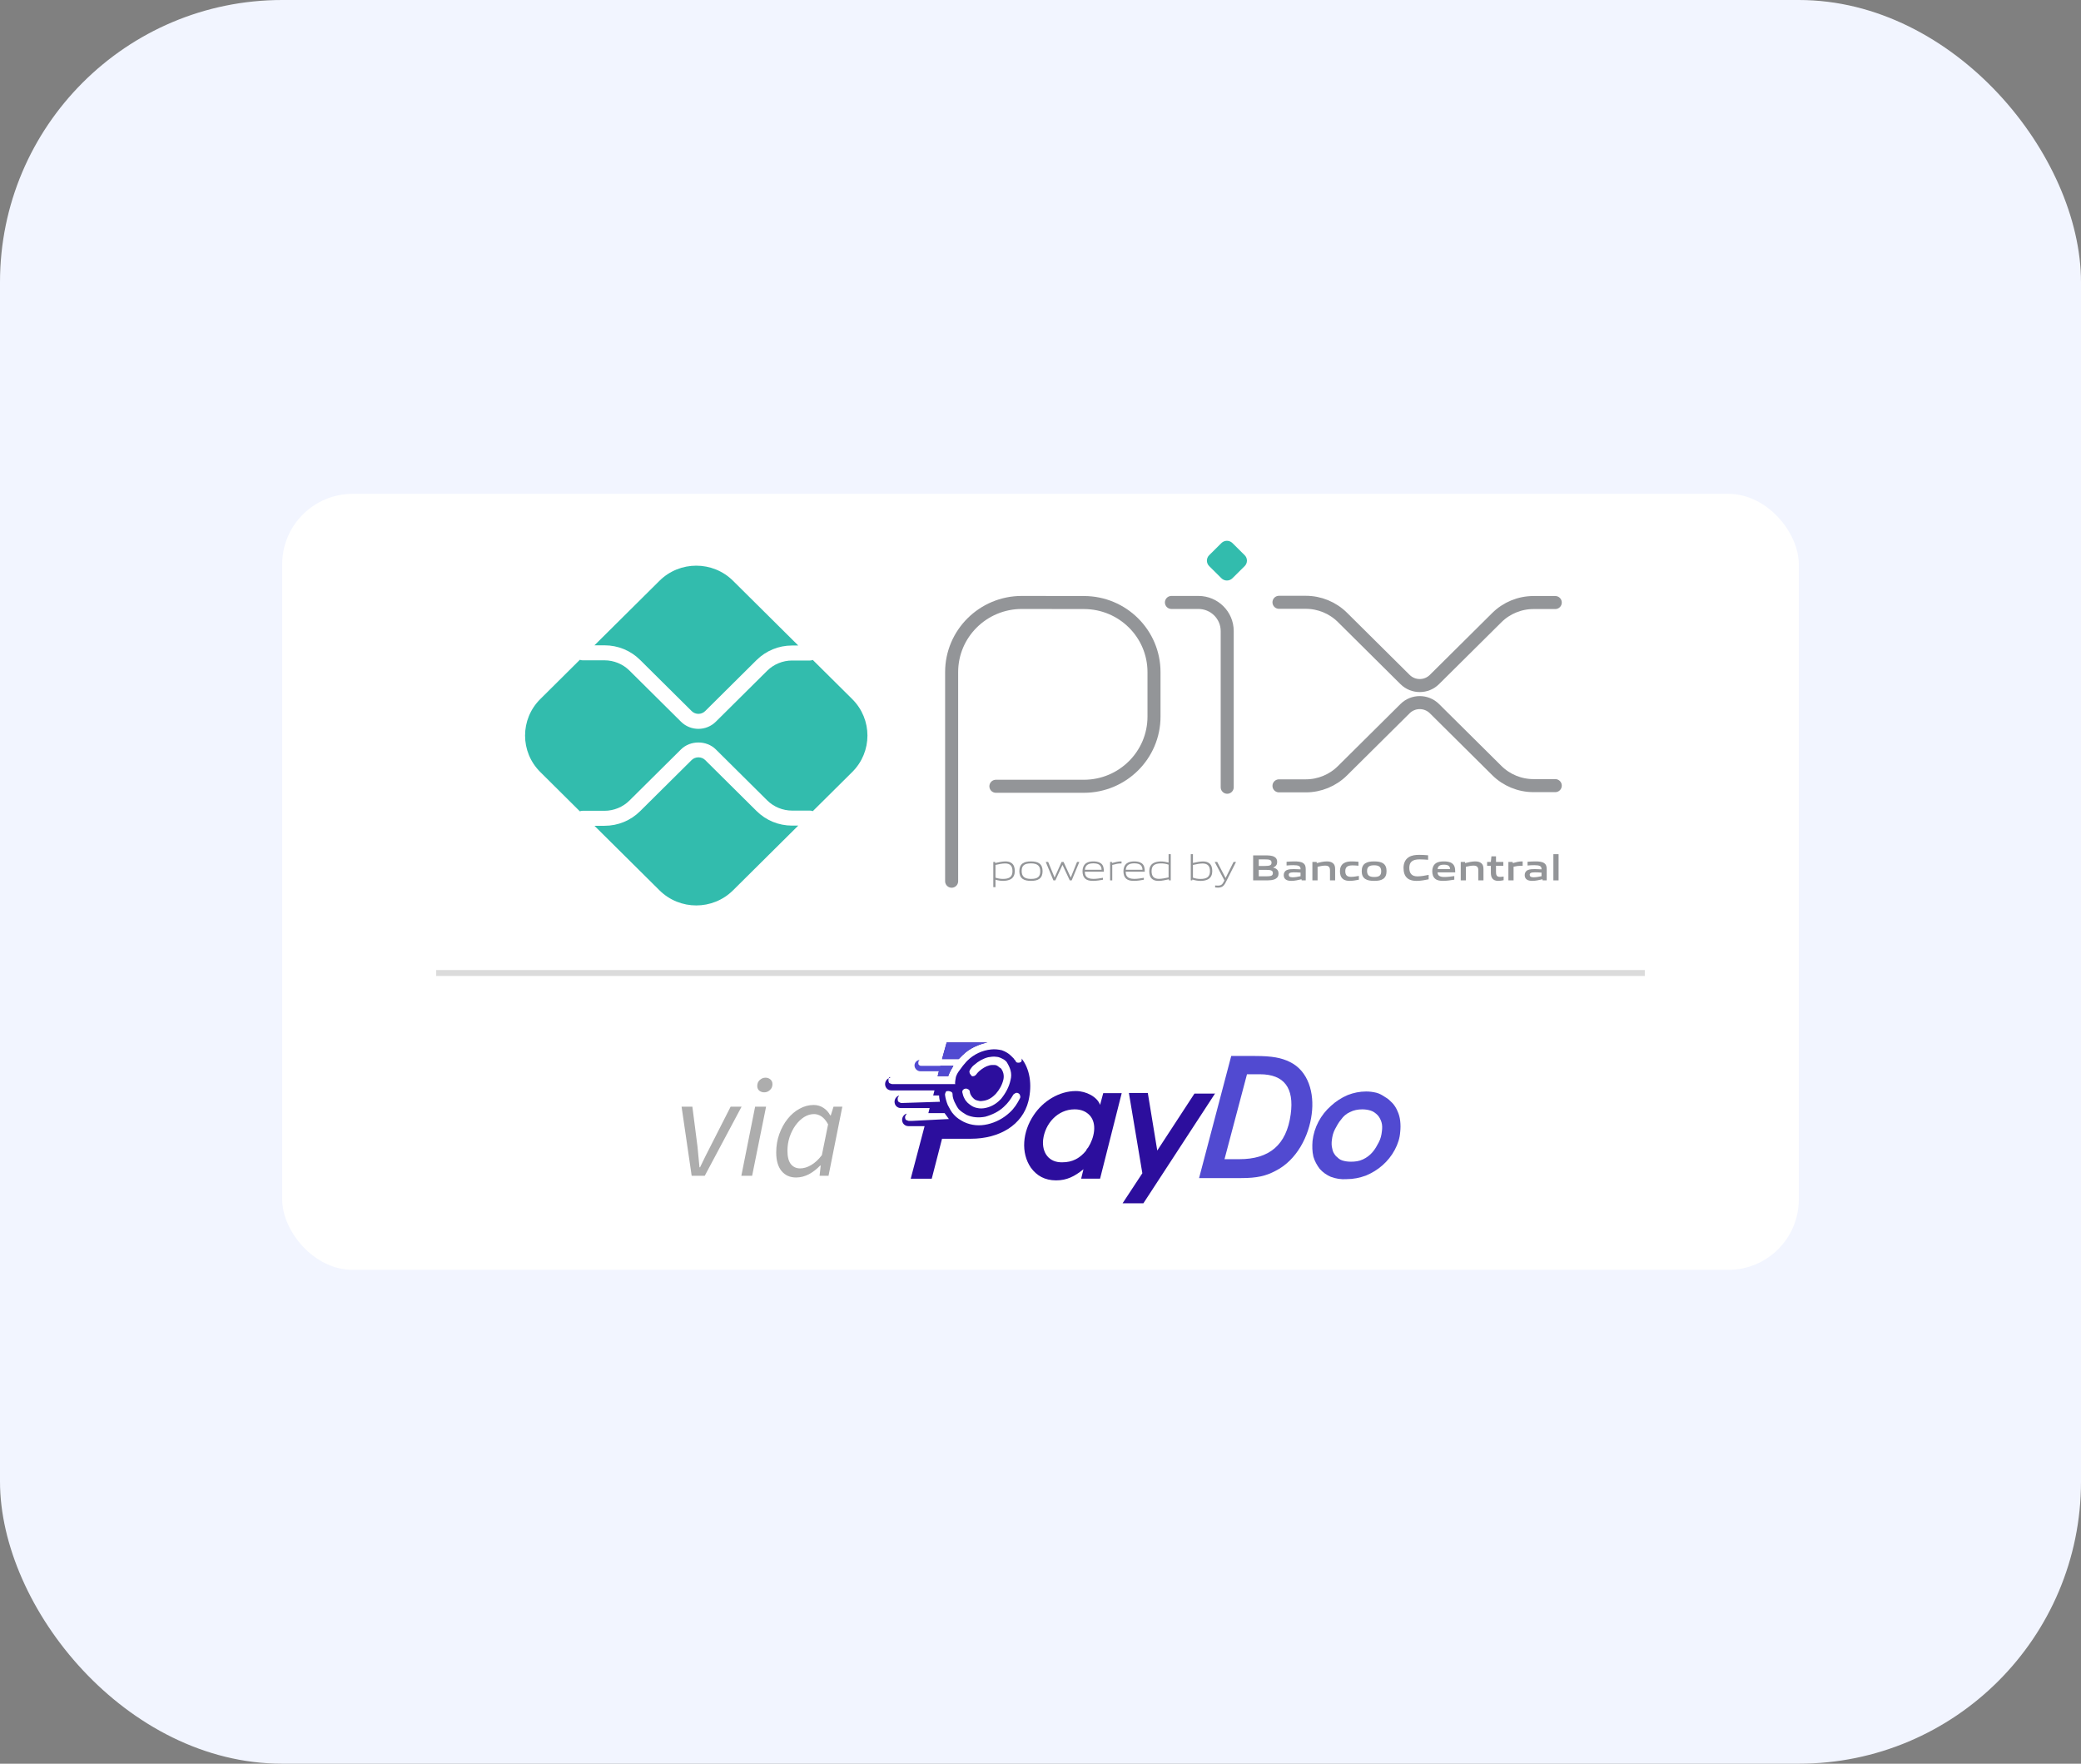 <?xml version="1.0" encoding="UTF-8"?>
<svg xmlns="http://www.w3.org/2000/svg" width="118" height="100" viewBox="0 0 118 100" fill="none">
  <rect x="0" y="0" width="118" height="100" fill="#808080" stroke="none"/>
  <rect width="118" height="100" rx="16" fill="#F2F5FF"></rect>
  <rect x="16" y="28" width="86" height="44" rx="4" fill="white"></rect>
  <g clip-path="url(#clip0_9077_30101)">
    <path d="M53.961 49.964V38.108C53.961 35.927 55.743 34.158 57.942 34.158L61.47 34.163C63.662 34.168 65.436 35.932 65.436 38.108V40.631C65.436 42.813 63.654 44.581 61.456 44.581H56.471" stroke="#939598" stroke-width="0.739" stroke-miterlimit="10" stroke-linecap="round" stroke-linejoin="round"></path>
    <path d="M66.424 34.158H67.954C68.856 34.158 69.587 34.884 69.587 35.779V44.636" stroke="#939598" stroke-width="0.739" stroke-miterlimit="10" stroke-linecap="round" stroke-linejoin="round"></path>
    <path d="M69.259 32.786L68.565 32.097C68.393 31.927 68.393 31.649 68.565 31.479L69.259 30.79C69.431 30.619 69.711 30.619 69.883 30.79L70.577 31.479C70.749 31.649 70.749 31.927 70.577 32.097L69.883 32.786C69.711 32.957 69.431 32.957 69.259 32.786Z" fill="#32BCAD"></path>
    <path d="M72.523 34.15H74.041C74.822 34.15 75.57 34.458 76.122 35.006L79.672 38.528C80.132 38.984 80.877 38.984 81.337 38.528L84.874 35.019C85.426 34.471 86.175 34.163 86.956 34.163H88.189" stroke="#939598" stroke-width="0.739" stroke-miterlimit="10" stroke-linecap="round" stroke-linejoin="round"></path>
    <path d="M72.523 44.557H74.041C74.822 44.557 75.57 44.249 76.122 43.701L79.672 40.179C80.132 39.723 80.877 39.723 81.337 40.179L84.874 43.688C85.426 44.236 86.175 44.544 86.956 44.544H88.189" stroke="#939598" stroke-width="0.739" stroke-miterlimit="10" stroke-linecap="round" stroke-linejoin="round"></path>
    <path d="M44.914 46.811C44.152 46.811 43.436 46.516 42.897 45.982L39.985 43.093C39.781 42.889 39.424 42.89 39.22 43.093L36.297 45.993C35.759 46.527 35.042 46.821 34.281 46.821H33.707L37.395 50.48C38.547 51.623 40.414 51.623 41.566 50.48L45.264 46.811H44.914Z" fill="#32BCAD"></path>
    <path d="M34.281 36.589C35.042 36.589 35.759 36.883 36.297 37.418L39.22 40.318C39.43 40.527 39.774 40.528 39.985 40.318L42.897 37.428C43.435 36.894 44.152 36.6 44.913 36.6H45.264L41.566 32.93C40.414 31.787 38.547 31.787 37.395 32.93L33.707 36.589L34.281 36.589Z" fill="#32BCAD"></path>
    <path d="M48.323 39.636L46.088 37.418C46.039 37.438 45.986 37.45 45.929 37.45H44.913C44.388 37.45 43.873 37.661 43.502 38.03L40.59 40.919C40.318 41.19 39.96 41.325 39.602 41.325C39.244 41.325 38.886 41.19 38.614 40.919L35.691 38.019C35.32 37.651 34.806 37.439 34.28 37.439H33.031C32.977 37.439 32.928 37.427 32.88 37.409L30.637 39.636C29.485 40.779 29.485 42.632 30.637 43.774L32.88 46.001C32.928 45.983 32.977 45.971 33.031 45.971H34.28C34.806 45.971 35.32 45.759 35.691 45.391L38.614 42.491C39.142 41.967 40.063 41.967 40.59 42.491L43.502 45.38C43.873 45.749 44.388 45.96 44.913 45.96H45.929C45.986 45.96 46.039 45.972 46.088 45.992L48.323 43.774C49.475 42.632 49.475 40.779 48.323 39.636" fill="#32BCAD"></path>
    <path d="M56.994 48.957C56.829 48.957 56.637 48.996 56.447 49.04V49.762C56.578 49.81 56.729 49.833 56.873 49.833C57.238 49.833 57.411 49.711 57.411 49.391C57.411 49.091 57.269 48.957 56.994 48.957ZM56.324 50.298V48.87H56.424L56.434 48.932C56.603 48.893 56.837 48.841 57.004 48.841C57.14 48.841 57.269 48.861 57.377 48.948C57.503 49.05 57.542 49.213 57.542 49.391C57.542 49.578 57.48 49.754 57.309 49.851C57.19 49.917 57.029 49.944 56.885 49.944C56.737 49.944 56.595 49.922 56.447 49.878V50.298H56.324Z" fill="#939598"></path>
    <path d="M58.461 48.953C58.096 48.953 57.933 49.066 57.933 49.385C57.933 49.694 58.093 49.833 58.461 49.833C58.824 49.833 58.986 49.721 58.986 49.402C58.986 49.093 58.826 48.953 58.461 48.953ZM58.93 49.833C58.809 49.919 58.646 49.944 58.461 49.944C58.271 49.944 58.108 49.917 57.989 49.833C57.855 49.74 57.801 49.586 57.801 49.394C57.801 49.203 57.855 49.048 57.989 48.953C58.108 48.868 58.271 48.841 58.461 48.841C58.648 48.841 58.809 48.868 58.93 48.953C59.066 49.048 59.118 49.203 59.118 49.392C59.118 49.584 59.064 49.74 58.93 49.833Z" fill="#939598"></path>
    <path d="M60.659 49.916L60.252 49.048H60.243L59.843 49.916H59.732L59.298 48.87H59.434L59.795 49.748H59.803L60.195 48.87H60.308L60.711 49.748H60.719L61.072 48.87H61.203L60.769 49.916H60.659Z" fill="#939598"></path>
    <path d="M61.991 48.95C61.653 48.95 61.538 49.099 61.517 49.315H62.464C62.454 49.077 62.331 48.95 61.991 48.95ZM61.987 49.944C61.784 49.944 61.653 49.915 61.548 49.828C61.425 49.723 61.383 49.57 61.383 49.394C61.383 49.226 61.44 49.048 61.58 48.946C61.697 48.866 61.84 48.841 61.991 48.841C62.126 48.841 62.283 48.855 62.412 48.942C62.565 49.044 62.594 49.222 62.594 49.425H61.513C61.517 49.64 61.588 49.831 61.997 49.831C62.191 49.831 62.373 49.8 62.542 49.77V49.88C62.366 49.911 62.172 49.944 61.987 49.944Z" fill="#939598"></path>
    <path d="M62.946 49.915V48.87H63.046L63.057 48.932C63.28 48.876 63.384 48.841 63.581 48.841H63.595V48.957H63.566C63.401 48.957 63.301 48.98 63.069 49.04V49.915H62.946Z" fill="#939598"></path>
    <path d="M64.31 48.95C63.972 48.95 63.857 49.099 63.836 49.315H64.784C64.773 49.077 64.65 48.95 64.31 48.95ZM64.306 49.944C64.103 49.944 63.972 49.915 63.868 49.828C63.745 49.723 63.703 49.57 63.703 49.394C63.703 49.226 63.759 49.048 63.899 48.946C64.016 48.866 64.16 48.841 64.31 48.841C64.446 48.841 64.602 48.855 64.732 48.942C64.884 49.044 64.913 49.222 64.913 49.425H63.832C63.836 49.64 63.907 49.831 64.316 49.831C64.51 49.831 64.692 49.8 64.861 49.77V49.88C64.686 49.911 64.492 49.944 64.306 49.944Z" fill="#939598"></path>
    <path d="M66.263 49.025C66.132 48.977 65.981 48.954 65.838 48.954C65.472 48.954 65.299 49.077 65.299 49.395C65.299 49.698 65.441 49.83 65.716 49.83C65.881 49.83 66.073 49.791 66.263 49.749V49.025ZM66.286 49.917L66.276 49.855C66.107 49.894 65.873 49.946 65.706 49.946C65.57 49.946 65.441 49.928 65.332 49.839C65.207 49.737 65.168 49.574 65.168 49.395C65.168 49.209 65.23 49.033 65.401 48.938C65.52 48.87 65.681 48.843 65.827 48.843C65.973 48.843 66.115 48.868 66.263 48.909V48.431H66.386V49.917H66.286Z" fill="#939598"></path>
    <path d="M68.191 48.959C68.026 48.959 67.834 48.998 67.644 49.041V49.762C67.778 49.812 67.926 49.835 68.07 49.835C68.435 49.835 68.609 49.712 68.609 49.393C68.609 49.093 68.467 48.959 68.191 48.959ZM68.506 49.853C68.387 49.919 68.227 49.946 68.083 49.946C67.926 49.946 67.77 49.919 67.611 49.868L67.605 49.917H67.521V48.431H67.644V48.929C67.814 48.892 68.041 48.843 68.202 48.843C68.338 48.843 68.467 48.863 68.575 48.95C68.701 49.052 68.74 49.215 68.74 49.393C68.74 49.58 68.677 49.756 68.506 49.853Z" fill="#939598"></path>
    <path d="M68.902 50.317V50.204C68.963 50.21 69.019 50.214 69.059 50.214C69.211 50.214 69.303 50.17 69.388 49.999L69.428 49.916L68.877 48.87H69.019L69.491 49.773H69.499L69.948 48.87H70.088L69.495 50.044C69.386 50.258 69.269 50.328 69.055 50.328C69.007 50.328 68.954 50.324 68.902 50.317" fill="#939598"></path>
    <path d="M71.786 49.321H71.377V49.687H71.788C72.07 49.687 72.176 49.656 72.176 49.503C72.176 49.339 72.03 49.321 71.786 49.321ZM71.711 48.726H71.377V49.099H71.713C71.99 49.099 72.101 49.066 72.101 48.91C72.101 48.745 71.961 48.726 71.711 48.726ZM72.345 49.818C72.195 49.913 72.013 49.917 71.681 49.917H71.058V48.498H71.667C71.953 48.498 72.128 48.503 72.274 48.59C72.379 48.652 72.42 48.747 72.42 48.871C72.42 49.02 72.358 49.12 72.195 49.186V49.194C72.379 49.236 72.498 49.329 72.498 49.53C72.498 49.666 72.447 49.755 72.345 49.818" fill="#939598"></path>
    <path d="M73.746 49.477C73.622 49.466 73.497 49.46 73.366 49.46C73.151 49.46 73.076 49.504 73.076 49.601C73.076 49.692 73.138 49.742 73.303 49.742C73.441 49.742 73.606 49.711 73.746 49.679V49.477ZM73.808 49.915L73.8 49.853C73.62 49.897 73.412 49.944 73.228 49.944C73.115 49.944 72.994 49.93 72.909 49.868C72.829 49.812 72.792 49.721 72.792 49.615C72.792 49.497 72.844 49.387 72.969 49.332C73.08 49.28 73.228 49.276 73.364 49.276C73.474 49.276 73.622 49.282 73.746 49.29V49.271C73.746 49.108 73.637 49.054 73.341 49.054C73.226 49.054 73.086 49.06 72.953 49.073V48.861C73.101 48.849 73.268 48.841 73.405 48.841C73.589 48.841 73.779 48.855 73.896 48.938C74.017 49.023 74.04 49.141 74.04 49.296V49.915L73.808 49.915Z" fill="#939598"></path>
    <path d="M75.415 49.915V49.338C75.415 49.147 75.317 49.079 75.141 49.079C75.012 49.079 74.849 49.112 74.712 49.145V49.915H74.417V48.87H74.657L74.668 48.936C74.853 48.889 75.06 48.841 75.231 48.841C75.36 48.841 75.492 48.859 75.592 48.949C75.675 49.023 75.707 49.126 75.707 49.276V49.915H75.415Z" fill="#939598"></path>
    <path d="M76.539 49.944C76.404 49.944 76.255 49.926 76.147 49.835C76.018 49.731 75.98 49.568 75.98 49.391C75.98 49.226 76.034 49.046 76.195 48.944C76.326 48.859 76.489 48.841 76.658 48.841C76.779 48.841 76.898 48.849 77.03 48.861V49.085C76.923 49.075 76.796 49.066 76.694 49.066C76.414 49.066 76.283 49.154 76.283 49.394C76.283 49.619 76.381 49.717 76.61 49.717C76.744 49.717 76.9 49.692 77.053 49.663V49.878C76.888 49.911 76.708 49.944 76.539 49.944" fill="#939598"></path>
    <path d="M77.921 49.06C77.641 49.06 77.518 49.147 77.518 49.385C77.518 49.623 77.639 49.725 77.921 49.725C78.198 49.725 78.319 49.64 78.319 49.402C78.319 49.164 78.2 49.06 77.921 49.06ZM78.426 49.835C78.296 49.922 78.127 49.944 77.921 49.944C77.71 49.944 77.541 49.919 77.414 49.835C77.267 49.739 77.215 49.582 77.215 49.394C77.215 49.205 77.267 49.046 77.414 48.95C77.541 48.866 77.71 48.841 77.921 48.841C78.129 48.841 78.296 48.866 78.426 48.95C78.572 49.046 78.622 49.205 78.622 49.392C78.622 49.58 78.57 49.739 78.426 49.835Z" fill="#939598"></path>
    <path d="M80.321 49.945C80.144 49.945 79.952 49.916 79.808 49.798C79.637 49.658 79.585 49.44 79.585 49.206C79.585 48.997 79.651 48.749 79.875 48.604C80.048 48.492 80.263 48.469 80.48 48.469C80.639 48.469 80.801 48.48 80.979 48.494V48.749C80.826 48.736 80.639 48.726 80.493 48.726C80.085 48.726 79.912 48.879 79.912 49.206C79.912 49.54 80.073 49.689 80.374 49.689C80.57 49.689 80.789 49.65 81.01 49.604V49.856C80.789 49.9 80.557 49.946 80.321 49.946" fill="#939598"></path>
    <path d="M81.874 49.027C81.629 49.027 81.535 49.114 81.517 49.274H82.226C82.218 49.104 82.118 49.027 81.874 49.027ZM81.83 49.944C81.656 49.944 81.5 49.924 81.383 49.828C81.258 49.725 81.214 49.57 81.214 49.392C81.214 49.232 81.266 49.054 81.412 48.95C81.542 48.859 81.707 48.841 81.874 48.841C82.024 48.841 82.201 48.857 82.331 48.946C82.5 49.065 82.514 49.247 82.516 49.462H81.515C81.521 49.621 81.606 49.725 81.903 49.725C82.086 49.725 82.291 49.698 82.464 49.671V49.876C82.262 49.909 82.04 49.944 81.83 49.944Z" fill="#939598"></path>
    <path d="M83.826 49.915V49.338C83.826 49.147 83.728 49.079 83.553 49.079C83.423 49.079 83.261 49.112 83.123 49.145V49.915H82.829V48.87H83.069L83.079 48.936C83.265 48.889 83.472 48.841 83.643 48.841C83.772 48.841 83.903 48.859 84.004 48.949C84.087 49.023 84.118 49.126 84.118 49.276V49.915H83.826Z" fill="#939598"></path>
    <path d="M84.956 49.945C84.814 49.945 84.685 49.905 84.614 49.796C84.562 49.721 84.537 49.62 84.537 49.479V49.087H84.324V48.87H84.537L84.568 48.553H84.829V48.87H85.244V49.087H84.829V49.423C84.829 49.504 84.835 49.572 84.858 49.622C84.889 49.692 84.958 49.719 85.05 49.719C85.119 49.719 85.202 49.709 85.261 49.699V49.907C85.165 49.926 85.054 49.945 84.956 49.945" fill="#939598"></path>
    <path d="M85.531 49.915V48.87H85.771L85.781 48.936C85.975 48.882 86.119 48.841 86.303 48.841C86.311 48.841 86.324 48.841 86.34 48.843V49.091C86.307 49.089 86.267 49.089 86.238 49.089C86.094 49.089 85.986 49.106 85.825 49.143V49.915L85.531 49.915Z" fill="#939598"></path>
    <path d="M87.41 49.477C87.287 49.466 87.162 49.46 87.03 49.46C86.815 49.46 86.74 49.504 86.74 49.601C86.74 49.692 86.802 49.742 86.967 49.742C87.105 49.742 87.27 49.711 87.41 49.679V49.477ZM87.472 49.915L87.464 49.853C87.284 49.897 87.076 49.944 86.892 49.944C86.779 49.944 86.659 49.93 86.573 49.868C86.494 49.812 86.456 49.721 86.456 49.615C86.456 49.497 86.508 49.387 86.633 49.332C86.744 49.28 86.892 49.276 87.028 49.276C87.138 49.276 87.287 49.282 87.41 49.29V49.271C87.41 49.108 87.301 49.054 87.005 49.054C86.89 49.054 86.75 49.06 86.617 49.073V48.861C86.765 48.849 86.932 48.841 87.07 48.841C87.253 48.841 87.443 48.855 87.56 48.938C87.681 49.023 87.704 49.141 87.704 49.296V49.915L87.472 49.915Z" fill="#939598"></path>
    <path d="M88.082 48.431H88.377V49.917H88.082V48.431Z" fill="#939598"></path>
  </g>
  <line x1="93.266" y1="55.168" x2="24.734" y2="55.168" stroke="#DBDBDB" stroke-width="0.336"></line>
  <path d="M39.22 66.666L38.648 62.748H39.26L39.551 65.014C39.572 65.202 39.591 65.398 39.607 65.602C39.623 65.801 39.642 65.995 39.663 66.183H39.696C39.787 65.989 39.881 65.796 39.978 65.602C40.075 65.403 40.174 65.207 40.276 65.014L41.429 62.748H42.05L39.962 66.666H39.22ZM42.036 66.666L42.818 62.748H43.439L42.648 66.666H42.036ZM43.334 61.934C43.232 61.934 43.14 61.904 43.06 61.845C42.979 61.781 42.939 61.689 42.939 61.571C42.939 61.437 42.984 61.326 43.076 61.24C43.173 61.149 43.283 61.103 43.406 61.103C43.514 61.103 43.605 61.136 43.681 61.2C43.761 61.265 43.801 61.356 43.801 61.474C43.801 61.609 43.753 61.719 43.656 61.805C43.565 61.891 43.458 61.934 43.334 61.934ZM45.142 66.763C44.798 66.763 44.524 66.642 44.32 66.4C44.116 66.153 44.014 65.801 44.014 65.344C44.014 64.968 44.073 64.619 44.191 64.296C44.309 63.968 44.468 63.681 44.667 63.433C44.865 63.186 45.091 62.995 45.344 62.861C45.596 62.721 45.86 62.651 46.134 62.651C46.344 62.651 46.529 62.705 46.69 62.813C46.857 62.92 46.986 63.063 47.077 63.24H47.109L47.263 62.748H47.763L46.98 66.666H46.473L46.537 66.086H46.505C46.317 66.285 46.104 66.449 45.868 66.578C45.631 66.701 45.389 66.763 45.142 66.763ZM45.368 66.247C45.572 66.247 45.779 66.185 45.989 66.062C46.204 65.938 46.408 65.75 46.602 65.497L46.956 63.748C46.843 63.544 46.72 63.396 46.586 63.304C46.451 63.213 46.309 63.167 46.158 63.167C45.965 63.167 45.776 63.224 45.594 63.337C45.416 63.45 45.255 63.605 45.11 63.804C44.97 63.998 44.857 64.221 44.771 64.474C44.691 64.721 44.651 64.979 44.651 65.248C44.651 65.586 44.715 65.839 44.844 66.005C44.978 66.167 45.153 66.247 45.368 66.247Z" fill="#ADADAD"></path>
  <path d="M68.91 61.981L64.835 68.225H63.655L64.775 66.521L64.012 61.969H65.085L65.621 65.234L67.73 62.005H68.91V61.981Z" fill="#2C0E9D"></path>
  <path fill-rule="evenodd" clip-rule="evenodd" d="M54.156 61.444C54.156 61.313 54.18 61.194 54.203 61.063C54.251 60.908 54.335 60.777 54.43 60.657C54.537 60.503 54.656 60.348 54.788 60.205L54.859 60.133C55.217 59.776 55.705 59.549 56.206 59.502C56.408 59.478 56.611 59.502 56.813 59.549C57.016 59.621 57.195 59.728 57.35 59.883L57.373 59.907C57.397 59.931 57.445 59.978 57.481 60.014C57.505 60.062 57.528 60.086 57.588 60.145C57.588 60.193 57.636 60.252 57.719 60.252H57.791C57.814 60.252 57.838 60.228 57.862 60.228C57.886 60.228 57.91 60.205 57.91 60.181C57.934 60.157 57.934 60.133 57.934 60.109V60.038C57.934 60.022 57.926 60.006 57.91 59.99C58.398 60.598 58.541 61.492 58.315 62.433C57.981 63.78 56.682 64.566 55.05 64.566H53.417L52.833 66.831H51.641L52.428 63.851H51.51C51.308 63.851 51.153 63.696 51.153 63.494C51.153 63.315 51.284 63.16 51.439 63.136C51.415 63.136 51.391 63.16 51.391 63.184C51.367 63.208 51.367 63.232 51.343 63.255C51.343 63.279 51.32 63.303 51.32 63.327C51.32 63.375 51.32 63.398 51.343 63.458C51.367 63.506 51.391 63.506 51.451 63.529C51.474 63.529 51.498 63.553 51.522 63.553H51.725L53.81 63.446L53.786 63.422C53.715 63.315 53.632 63.22 53.56 63.112H52.642L52.714 62.826H51.081C50.879 62.826 50.724 62.672 50.724 62.469C50.724 62.29 50.855 62.135 51.01 62.111C50.986 62.111 50.962 62.135 50.962 62.159C50.903 62.207 50.903 62.266 50.903 62.314C50.903 62.362 50.903 62.386 50.926 62.445C50.95 62.469 50.974 62.493 51.034 62.517C51.057 62.517 51.081 62.54 51.105 62.54L53.298 62.469C53.274 62.338 53.25 62.242 53.25 62.111H52.916L52.988 61.825H50.545C50.342 61.825 50.188 61.67 50.188 61.468C50.188 61.289 50.319 61.134 50.474 61.11C50.474 61.039 50.45 61.063 50.426 61.087C50.402 61.11 50.378 61.158 50.378 61.241C50.378 61.289 50.378 61.313 50.402 61.373C50.426 61.42 50.45 61.42 50.509 61.444C50.533 61.444 50.557 61.468 50.581 61.468H54.168V61.444H54.156ZM57.445 62.087C57.469 62.04 57.517 62.016 57.576 61.98C57.624 61.956 57.683 61.956 57.731 61.98C57.779 62.004 57.838 62.052 57.838 62.111C57.862 62.159 57.862 62.219 57.838 62.266C57.683 62.576 57.505 62.85 57.254 63.077C56.897 63.41 56.468 63.637 56.003 63.744C55.55 63.851 55.085 63.816 54.656 63.613C54.454 63.506 54.251 63.386 54.096 63.208C53.941 63.053 53.846 62.85 53.739 62.648C53.667 62.469 53.608 62.266 53.584 62.064C53.584 62.016 53.608 61.956 53.632 61.909C53.655 61.861 53.703 61.861 53.786 61.861C53.834 61.861 53.894 61.885 53.941 61.909C53.989 61.933 54.013 61.98 54.013 62.04C54.013 62.195 54.06 62.326 54.12 62.469C54.192 62.624 54.275 62.779 54.37 62.898C54.502 63.029 54.656 63.124 54.799 63.208C55.133 63.363 55.514 63.386 55.872 63.315C56.253 63.208 56.635 63.029 56.921 62.755C57.159 62.54 57.314 62.314 57.445 62.087ZM55.205 61.015C55.252 61.015 55.312 60.967 55.336 60.944C55.383 60.872 55.467 60.789 55.514 60.741C55.693 60.586 55.896 60.455 56.098 60.407C56.17 60.383 56.277 60.383 56.384 60.383C56.492 60.383 56.563 60.431 56.635 60.491C56.658 60.514 56.682 60.538 56.742 60.562C56.813 60.634 56.873 60.765 56.897 60.872C56.921 60.979 56.921 61.098 56.897 61.206C56.825 61.516 56.67 61.79 56.468 62.016L56.42 62.064C56.218 62.266 55.991 62.397 55.705 62.421C55.598 62.445 55.502 62.421 55.419 62.397C55.312 62.373 55.24 62.326 55.169 62.242L55.145 62.219C55.097 62.171 55.074 62.111 55.038 62.064C55.014 62.016 54.99 61.933 54.99 61.885C54.99 61.837 54.942 61.778 54.883 61.754C54.835 61.73 54.776 61.706 54.728 61.73C54.68 61.73 54.621 61.778 54.597 61.801C54.573 61.849 54.549 61.909 54.573 61.956C54.597 62.064 54.621 62.159 54.68 62.266C54.728 62.373 54.788 62.445 54.859 62.517L54.883 62.54C55.014 62.648 55.133 62.743 55.288 62.791C55.443 62.838 55.598 62.862 55.777 62.838C56.134 62.791 56.468 62.612 56.718 62.35L56.766 62.302C57.016 61.992 57.219 61.635 57.302 61.23C57.35 61.051 57.35 60.872 57.302 60.693C57.254 60.514 57.171 60.36 57.076 60.205C57.028 60.157 56.968 60.097 56.921 60.074C56.789 60.002 56.635 59.919 56.492 59.919C56.337 59.895 56.182 59.919 56.039 59.943C55.753 60.014 55.479 60.169 55.252 60.371C55.145 60.443 55.074 60.55 55.002 60.657C54.978 60.705 54.954 60.765 54.978 60.812C54.978 60.86 55.026 60.92 55.05 60.944C55.074 61.015 55.157 61.039 55.205 61.015Z" fill="#2C0E9D"></path>
  <path d="M53.167 61.015H53.775V60.991C53.846 60.789 53.953 60.61 54.061 60.431H53.322L53.167 61.015Z" fill="#2C0E9D"></path>
  <path d="M53.417 60.049H54.358C54.406 60.002 54.465 59.942 54.513 59.894L54.585 59.823C54.966 59.442 55.478 59.215 55.991 59.108H53.679L53.417 60.049Z" fill="#2C0E9D"></path>
  <path fill-rule="evenodd" clip-rule="evenodd" d="M53.167 61.015H53.775V60.991C53.846 60.788 53.953 60.609 54.061 60.431H52.249C52.202 60.431 52.142 60.431 52.118 60.383C52.071 60.359 52.071 60.312 52.071 60.252C52.071 60.204 52.094 60.145 52.118 60.121C52.118 60.121 52.142 60.097 52.166 60.097C51.987 60.097 51.856 60.252 51.856 60.407C51.856 60.586 52.011 60.74 52.19 60.74H53.239L53.167 61.015ZM53.417 60.049H54.359C54.406 60.002 54.466 59.942 54.514 59.894L54.585 59.823C54.966 59.442 55.479 59.215 55.991 59.108H53.679L53.417 60.049Z" fill="#514AD1"></path>
  <path fill-rule="evenodd" clip-rule="evenodd" d="M61.675 65.09L61.699 65.067C62.056 64.506 62.211 63.72 61.806 63.255C61.603 63.029 61.317 62.898 60.936 62.898C59.971 62.898 59.256 63.708 59.148 64.626C59.077 65.365 59.482 65.925 60.245 65.901C60.805 65.901 61.234 65.674 61.591 65.233C61.591 65.186 61.651 65.138 61.675 65.09ZM63.605 61.98H62.557L62.378 62.647C62.223 62.194 61.591 61.861 61.007 61.861C60.066 61.861 59.148 62.421 58.612 63.231C57.98 64.173 57.873 65.365 58.457 66.211C58.791 66.663 59.244 66.926 59.887 66.926C60.495 66.926 60.936 66.699 61.436 66.294L61.305 66.83H62.378L63.605 61.98Z" fill="#2C0E9D"></path>
  <path d="M76.548 63.054C76.75 62.947 77 62.899 77.239 62.899C77.418 62.899 77.573 62.923 77.727 62.971C77.882 63.018 78.013 63.126 78.109 63.221C78.204 63.316 78.287 63.471 78.335 63.626C78.383 63.781 78.383 63.96 78.359 64.139C78.335 64.365 78.287 64.568 78.18 64.77C78.073 64.973 77.978 65.151 77.823 65.33C77.668 65.509 77.489 65.64 77.287 65.735C77.06 65.843 76.834 65.867 76.595 65.867C76.416 65.867 76.262 65.843 76.107 65.795C75.952 65.747 75.856 65.64 75.749 65.545C75.642 65.414 75.57 65.294 75.547 65.14C75.499 64.961 75.499 64.806 75.523 64.627C75.547 64.425 75.594 64.222 75.701 64.019C75.809 63.817 75.904 63.638 76.059 63.459C76.166 63.304 76.333 63.149 76.548 63.054ZM78.049 61.958C77.847 61.91 77.668 61.886 77.465 61.886C77.108 61.886 76.75 61.958 76.416 62.089C76.059 62.244 75.749 62.446 75.475 62.697C74.891 63.209 74.51 63.924 74.426 64.687C74.403 64.997 74.403 65.271 74.474 65.581C74.546 65.831 74.677 66.069 74.832 66.272C75.01 66.474 75.237 66.629 75.463 66.725C75.749 66.832 76.047 66.879 76.357 66.856C76.738 66.856 77.096 66.784 77.453 66.653C78.144 66.367 78.728 65.867 79.086 65.199C79.265 64.865 79.372 64.532 79.396 64.186C79.42 63.984 79.42 63.757 79.396 63.555C79.372 63.352 79.324 63.173 79.241 62.995C79.169 62.816 79.062 62.661 78.955 62.542C78.824 62.411 78.705 62.291 78.55 62.208C78.371 62.089 78.228 62.005 78.049 61.958Z" fill="#514AD1"></path>
  <path d="M70.709 60.909L69.434 65.724H70.28C71.96 65.724 72.949 64.937 73.188 63.174C73.39 61.696 72.83 60.909 71.436 60.909C71.424 60.909 70.709 60.909 70.709 60.909ZM69.815 59.873H71.162C72.151 59.873 72.663 59.98 73.128 60.206C74.201 60.719 74.534 61.994 74.379 63.162C74.224 64.413 73.533 65.783 72.318 66.391C71.781 66.677 71.269 66.796 70.387 66.796H67.992L69.815 59.873Z" fill="#514AD1"></path>
  <defs>
    <clipPath id="clip0_9077_30101">
      <rect width="58.789" height="20.673" fill="white" transform="translate(29.774 30.659)"></rect>
    </clipPath>
  </defs>
</svg>
